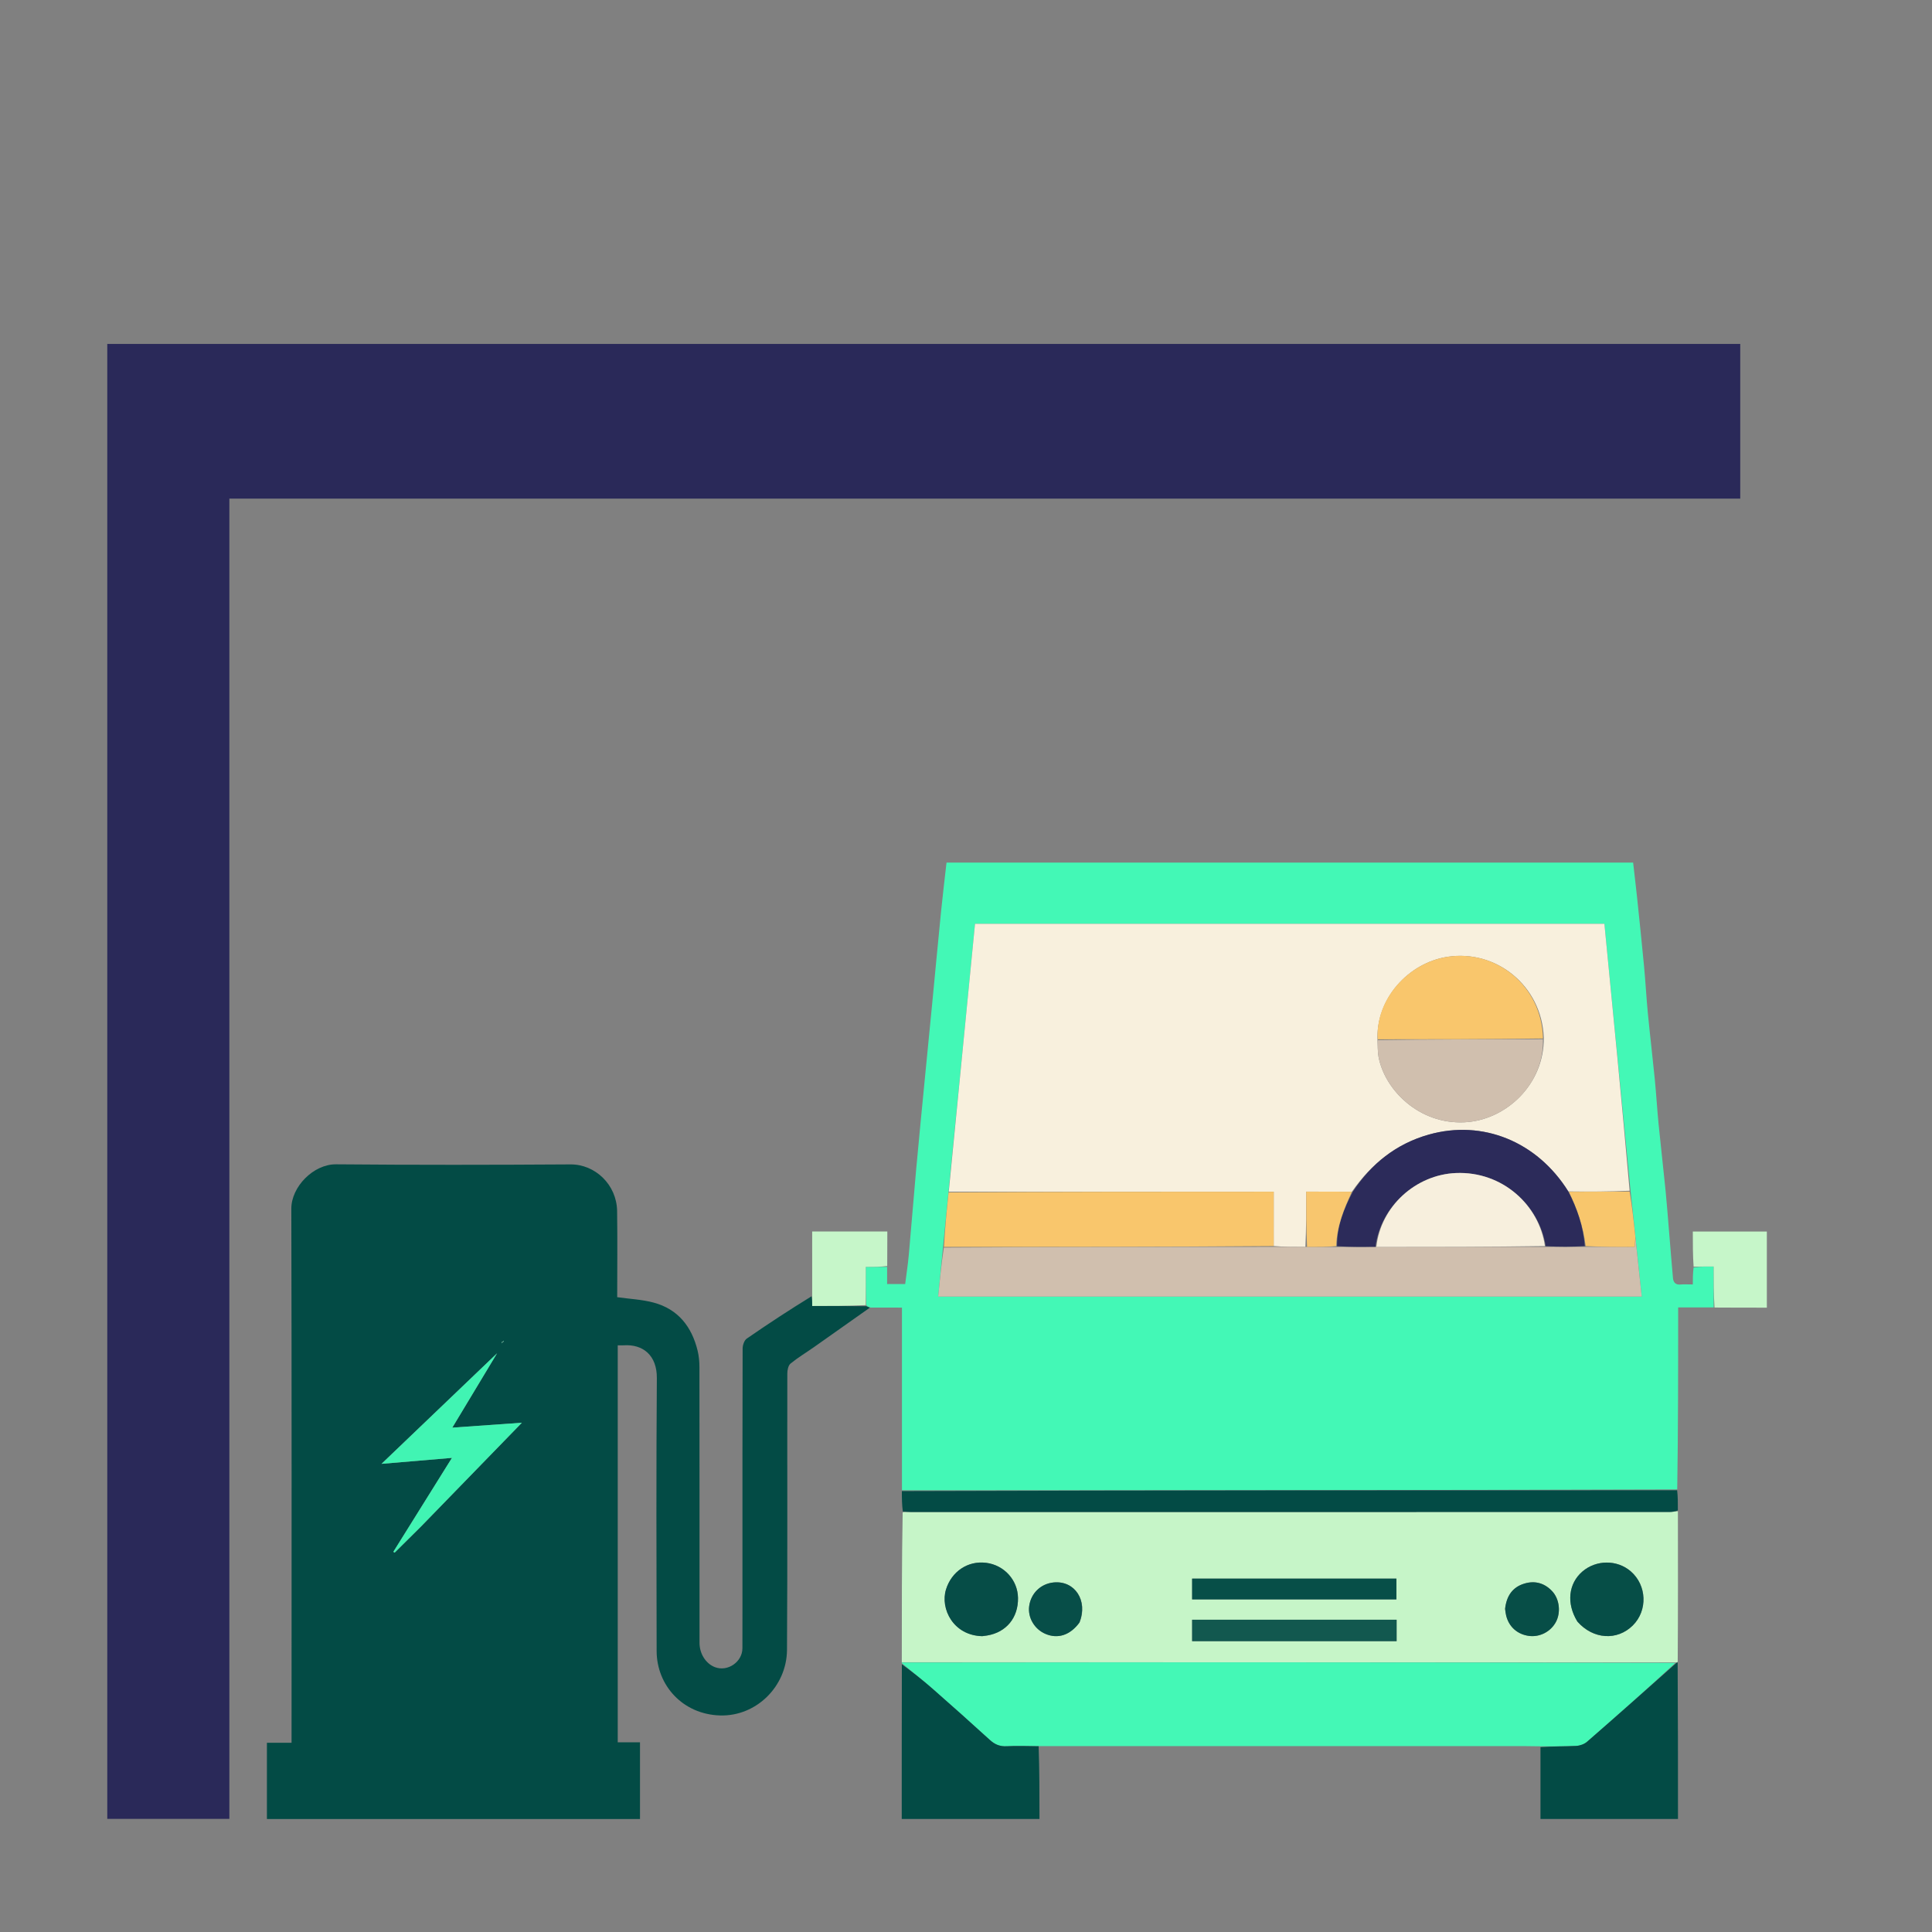 <?xml version="1.0" encoding="UTF-8"?>
<svg id="Layer_1" data-name="Layer 1" xmlns="http://www.w3.org/2000/svg" viewBox="0 0 1079.79 1079.9">
  <rect x="0" y="0" width="1079.79" height="1079.9" fill="#808080" stroke="none"/>
  <defs>
    <style>
      .cls-1 {
        fill: #c6f5c8;
      }

      .cls-1, .cls-2, .cls-3, .cls-4, .cls-5, .cls-6, .cls-7, .cls-8, .cls-9, .cls-10, .cls-11, .cls-12, .cls-13, .cls-14, .cls-15, .cls-16, .cls-17, .cls-18, .cls-19, .cls-20, .cls-21 {
        stroke-width: 0px;
      }

      .cls-2 {
        fill: #074f48;
      }

      .cls-3 {
        fill: #d0bfae;
      }

      .cls-4 {
        fill: #2a2959;
      }

      .cls-5 {
        fill: #f7efdd;
      }

      .cls-6 {
        fill: #44f8b6;
      }

      .cls-7 {
        fill: #2c2b5a;
      }

      .cls-8 {
        fill: #f8c66c;
      }

      .cls-9 {
        fill: #c6f6c9;
      }

      .cls-10 {
        fill: #f8c66e;
      }

      .cls-11 {
        fill: #074e47;
      }

      .cls-12 {
        fill: #074e48;
      }

      .cls-13 {
        fill: #064e47;
      }

      .cls-14 {
        fill: #f8f0dd;
      }

      .cls-15 {
        fill: #12584f;
      }

      .cls-16 {
        fill: #034b45;
      }

      .cls-17 {
        fill: #f9c66c;
      }

      .cls-18 {
        fill: #064d47;
      }

      .cls-19 {
        fill: #41f4b3;
      }

      .cls-20 {
        fill: #fff;
        opacity: 0;
      }

      .cls-21 {
        fill: #43f8b6;
      }
    </style>
  </defs>
  <path class="cls-20" d="M714.96,1079.9H0V0h1079.79v1079.9h-364.83M860.96,976.94v39.7h76.85c0-29.34,0-58.41.09-88.45-.04-27.85-.08-55.7-.19-84.43.03-3.61.06-7.22.22-11.76v-101.26c6.25,0,13.04,0,20.8.13h28.76v-42.56h-41.38c0,6.85,0,13.31,0,20.66v8.93c-2.86,0-4.86-.16-6.83.04-2.79.28-4.03-1.17-4.26-3.61-.75-8.2-1.38-16.42-2.07-24.63-.69-8.21-1.28-16.43-2.1-24.63-1.22-12.27-2.67-24.51-3.87-36.77-.82-8.36-1.29-16.76-2.12-25.12-1.21-12.27-2.68-24.51-3.87-36.77-.84-8.69-1.3-17.43-2.11-26.12-1.22-12.93-2.58-25.85-3.93-38.77-.68-6.47-1.46-12.94-2.2-19.38h-383.74c-1.03,9.12-2.13,18.06-3.02,27.02-1.73,17.35-3.34,34.72-5.02,52.08-1.32,13.59-2.67,27.18-3.99,40.77-1.68,17.36-3.4,34.71-4.98,52.08-1.43,15.75-2.64,31.51-4.07,47.26-.5,5.48-1.35,10.93-2.03,16.32h-10.09c0-3.35,0-6.47.13-10.54v-18.85h-42.01c0,12.14,0,23.93-.69,35.85-11.98,7.97-24.03,15.85-35.87,24.04-1.41.98-2.31,3.67-2.31,5.57-.13,40.17-.1,80.33-.1,120.5,0,15.67.04,31.33-.02,47-.03,7.66-8.29,13.28-15.37,10.55-5.11-1.97-8.61-7.5-8.61-13.64,0-51.33.02-102.66-.04-154,0-3.08-.29-6.23-1.01-9.21-3.25-13.4-10.88-23.19-24.53-26.88-6.51-1.76-13.43-2.05-20.42-3.04,0-15.87.18-32.02-.05-48.17-.22-14.65-12.21-26.13-26.06-26.04-43.66.28-87.33.34-131-.05-12.66-.11-25.06,12.58-25.02,24.81.24,97.5.13,195,.13,292.49,0,1.92,0,3.83,0,6h-13.77v42.61h208.51v-42.88h-12.44v-221.87c1.27,0,2.26.06,3.24,0,11.01-.74,18.72,5.7,18.62,18.34-.37,50.83-.23,101.66-.12,152.5.04,19.35,14.71,35.45,35.48,36.03,20.35.58,37.25-16.36,37.38-36.63.33-51.5.09-103,.18-154.5,0-1.89.52-4.49,1.8-5.53,4.12-3.37,8.74-6.13,13.12-9.21,10.45-7.35,20.88-14.74,32.2-22.06h16.97c0,34.65,0,68.37-.13,103,.05,3.6.11,7.2,0,11.76,0,27.81.02,55.61,0,83.76,0,0,.13.31,0,1.29v85.98h76.98c0-13.72,0-27.16.93-40.69,89.7,0,179.39-.02,269.09-.02,3.33,0,6.65.08,9.98,1.03M59.96,990.4v26.17h68.23V278.68h844.43v-86.46H59.96v798.18Z"/>
  <path class="cls-4" d="M59.96,989.9V192.22h912.66v86.46H128.19v737.88H59.96v-26.67Z"/>
  <path class="cls-16" d="M486.26,730.78c-10.44,7.37-20.86,14.76-31.31,22.11-4.37,3.07-8.99,5.83-13.12,9.21-1.28,1.05-1.8,3.64-1.8,5.53-.09,51.5.15,103-.18,154.5-.13,20.27-17.03,37.21-37.38,36.63-20.77-.59-35.43-16.69-35.48-36.03-.11-50.83-.26-101.67.12-152.5.09-12.64-7.62-19.08-18.62-18.34-.98.07-1.96,0-3.24,0v221.87h12.44v42.88h-208.51v-42.61h13.77c0-2.16,0-4.08,0-6,0-97.5.11-195-.13-292.49-.03-12.23,12.37-24.93,25.02-24.81,43.66.39,87.33.33,131,.05,13.85-.09,25.84,11.39,26.06,26.04.24,16.14.05,32.29.05,48.17,6.99.99,13.9,1.28,20.42,3.04,13.65,3.68,21.27,13.48,24.53,26.88.72,2.98,1.01,6.14,1.01,9.21.06,51.33.04,102.66.04,154,0,6.14,3.5,11.67,8.61,13.64,7.08,2.73,15.35-2.88,15.37-10.55.05-15.67.02-31.33.02-47,0-40.17-.03-80.33.1-120.5,0-1.9.9-4.59,2.31-5.57,11.83-8.19,23.88-16.07,36.22-23.66.36,1.97.36,3.56.36,5.42,10.29,0,20.12,0,30.24.13.88.34,1.48.54,2.07.74M280.4,750.05c.02.25.03.49.05.74.16-.31.33-.61,1-.84.04-.22.08-.45.12-.67-.2.21-.4.42-1.17.78M235.51,852.95c18.43-18.96,36.86-37.93,56.16-57.78-13.75.97-25.93,1.83-38.89,2.74,9.46-15.7,18.49-30.7,25.03-41.56-19.09,18.26-41.35,39.56-64.58,61.79,13.76-1.17,26.06-2.21,39.36-3.33-11.29,18.11-22.02,35.31-32.76,52.51.24.15.48.31.72.46,4.82-4.77,9.63-9.55,14.95-14.82Z"/>
  <path class="cls-21" d="M486.7,730.8c-1.04-.23-1.63-.43-2.52-1.24-.3-7.5-.3-14.4-.3-21.5h11.93v9.58h10.09c.68-5.39,1.53-10.84,2.03-16.32,1.43-15.75,2.64-31.51,4.07-47.26,1.58-17.37,3.3-34.72,4.98-52.08,1.32-13.59,2.67-27.18,3.99-40.77,1.68-17.36,3.29-34.73,5.02-52.08.9-8.96,2-17.89,3.02-27.02h383.74c.73,6.45,1.52,12.91,2.2,19.38,1.35,12.92,2.71,25.84,3.93,38.77.82,8.7,1.27,17.43,2.11,26.12,1.19,12.27,2.66,24.51,3.87,36.77.82,8.36,1.3,16.76,2.12,25.12,1.21,12.27,2.66,24.51,3.87,36.77.81,8.2,1.41,16.42,2.1,24.63.69,8.21,1.32,16.42,2.07,24.63.22,2.43,1.47,3.88,4.26,3.61,1.97-.2,3.97-.04,6.83-.04,0-3.12,0-6.03.44-9.48,3.98-.55,7.53-.55,11.21-.55v22.87h-19.84c0,34.18,0,67.72-.52,101.72-144.78.46-289.04.47-433.3.48v-102.09c-5.2,0-11.08,0-17.41-.02M526.99,697.68c-.87,8.85-1.73,17.7-2.64,26.97h393.19c-1.19-11.15-2.34-21.94-3.54-33.63-.9-8.35-1.79-16.7-2.74-25.98-4.86-49.59-9.72-99.17-14.57-148.74h-351.75c-4.92,50.16-9.8,99.95-14.89,150.57-.97,9.99-1.95,19.98-3.06,30.82Z"/>
  <path class="cls-1" d="M504.01,929.01c0-27.81-.02-55.61.49-83.77,1.85-.29,3.18-.19,4.51-.19,141.27,0,282.55,0,423.82-.01,1.65,0,3.3-.26,4.95-.41.04,27.85.08,55.7-.11,84.03-.23.48-.6.53-1.07.46-144.51-.08-288.55-.09-432.59-.1M712.46,905.27h-46.18v11.98h114.28v-11.97c-22.56,0-44.83,0-68.1,0M726.46,893.9h53.98v-11.62h-114.17v11.62h60.18M881.77,906.5c8.64,9.79,22.08,10.63,30.82,1.93,8.39-8.36,7.84-22.44-1.18-30.22-7.62-6.57-19.31-6.52-27.02.12-7.8,6.72-9.04,17.8-2.62,28.17M549.28,914.45c.82-.12,1.64-.24,2.46-.38,10.72-1.81,17.4-9.96,17.22-21-.16-9.98-7.74-18.33-17.79-19.61-10.3-1.31-19.35,4.89-22.45,14.88-3.34,10.77,4.09,25.75,20.55,26.11M603.47,906.59c4.72-11.99-2.74-23.33-14.58-22.16-7.17.71-12.63,5.95-13.66,13.11-.93,6.45,2.89,13.02,9.12,15.65,6.9,2.92,13.75.73,19.13-6.61M841.16,899.4c.2,1.15.34,2.3.61,3.43,1.51,6.38,6.32,10.65,12.86,11.48,6.01.76,12.09-2.42,14.97-7.82,2.84-5.33,2-12.84-2.13-17.21-4.25-4.51-9.56-6-15.47-4.23-6.61,1.98-9.96,6.81-10.84,14.35Z"/>
  <path class="cls-6" d="M503.99,929.18c144.06-.16,288.1-.15,432.42.19-16.26,14.94-32.77,29.6-49.41,44.09-1.56,1.36-4.02,2.22-6.11,2.32-6.63.33-13.28.19-19.93.23-3.33-.04-6.65-.12-9.98-.12-89.7,0-179.39.01-270.02.02-6.75-.01-12.58-.24-18.39.06-3.79.19-6.59-1.02-9.34-3.52-10.57-9.62-21.22-19.15-31.97-28.57-5.58-4.89-11.43-9.49-17.15-14.22,0,0-.13-.31-.12-.48Z"/>
  <path class="cls-16" d="M937.75,844.19c-1.62.58-3.27.85-4.92.85-141.27.02-282.55.02-423.82.01-1.33,0-2.66-.1-4.43-.29-.49-3.73-.55-7.33-.53-11.39,144.33-.46,288.59-.47,433.3-.46.43,3.62.4,7.23.4,11.28Z"/>
  <path class="cls-16" d="M860.96,976.48c6.64-.5,13.3-.36,19.93-.69,2.09-.1,4.55-.97,6.11-2.32,16.65-14.49,33.15-29.15,49.88-44.02.19-.26.56-.31.75-.31.19,29.08.19,58.16.19,87.49h-76.85c0-13.22,0-26.46,0-40.16Z"/>
  <path class="cls-16" d="M504.04,930.15c5.79,4.24,11.64,8.84,17.22,13.73,10.75,9.42,21.4,18.95,31.97,28.57,2.75,2.5,5.55,3.71,9.34,3.52,5.8-.3,11.63-.07,17.92,0,.47,13.49.47,26.93.47,40.65h-76.98c0-28.6,0-57.29.07-86.47Z"/>
  <path class="cls-9" d="M958.24,730.79c-.48-7.45-.48-14.84-.48-22.94-3.68,0-7.23,0-11.21.1-.44-6.35-.44-12.8-.44-19.66h41.38v42.56c-9.61,0-19.18,0-29.24-.07Z"/>
  <path class="cls-9" d="M495.87,707.58c-3.82.48-7.57.48-11.99.48,0,7.1,0,14,0,21.37-9.82.47-19.64.47-29.94.47,0-1.86,0-3.45-.01-5.48-.01-12.23-.01-24.02-.01-36.16h42.01c0,6.33,0,12.59-.06,19.33Z"/>
  <path class="cls-19" d="M235.26,853.2c-5.07,5.02-9.88,9.8-14.7,14.57-.24-.15-.48-.31-.72-.46,10.73-17.2,21.46-34.4,32.76-52.51-13.3,1.13-25.6,2.17-39.36,3.33,23.23-22.22,45.49-43.52,64.58-61.79-6.54,10.86-15.58,25.86-25.03,41.56,12.96-.91,25.14-1.77,38.89-2.74-19.3,19.86-37.73,38.82-56.41,58.03Z"/>
  <path class="cls-19" d="M280.94,749.87c-.16.31-.33.61-.49.92-.02-.25-.03-.49.23-.82.28-.08.26-.1.26-.1Z"/>
  <path class="cls-19" d="M280.96,749.9c.21-.2.41-.41.61-.62-.04.22-.08.45-.38.64-.26-.04-.24-.02-.23-.01Z"/>
  <path class="cls-14" d="M530.26,666.04c4.88-49.79,9.76-99.58,14.68-149.74h351.75c4.86,49.57,9.72,99.16,14.1,149.2-11.64.5-22.81.55-34.26.39-17.43-27.87-47.83-40.27-77.99-31.76-18.24,5.15-32.08,16.28-42.95,31.9-8.68-.04-16.89-.04-25.53-.04,0,10.77,0,20.83-.47,30.91-6.22,0-11.98,0-17.72-.49.01-10.37.01-20.26.01-30.38h-181.62M769.91,581.79c.17,2.97,0,6.01.56,8.91,3.52,18.6,22.74,37.73,47.96,36.55,23.17-1.09,44.67-21.14,44.4-47.28-1.11-29.16-26.75-49.49-54.02-45.18-21.58,3.41-40.1,23.4-38.9,47.01Z"/>
  <path class="cls-3" d="M711.86,696.88c5.75.01,11.5.02,18.18.03,6.21,0,11.48,0,17.24.05,7.48,0,14.49-.05,21.97-.08,31.74,0,63.01-.03,94.7.02,7.57.03,14.71-.01,22.33-.03,9.38.03,18.29.03,27.35.03.17-2.06.3-3.52.42-4.98,1.15,10.79,2.3,21.57,3.49,32.73h-393.19c.91-9.27,1.77-18.12,3.17-27.36,61.8-.4,123.07-.4,184.34-.4Z"/>
  <path class="cls-17" d="M711.87,696.42c-61.28.47-122.55.47-184.28.45.52-10.02,1.49-20.01,2.57-30.41,60.34-.41,120.58-.41,181.72-.41,0,10.11,0,20.01-.01,30.38Z"/>
  <path class="cls-8" d="M914.02,691.47c-.1,1.91-.22,3.37-.4,5.44-9.06,0-17.97,0-27.39-.44-1.35-11.05-4.75-20.9-9.43-30.38,11.17-.05,22.34-.09,34-.13,1.4,8.36,2.29,16.71,3.21,25.51Z"/>
  <path class="cls-15" d="M712.96,905.27c22.77,0,45.05,0,67.6,0v11.97h-114.28v-11.98c15.34,0,30.76,0,46.68,0Z"/>
  <path class="cls-2" d="M725.96,893.9h-59.68v-11.62h114.17v11.62h-54.48Z"/>
  <path class="cls-13" d="M881.54,906.22c-6.19-10.09-4.95-21.17,2.85-27.89,7.72-6.64,19.4-6.69,27.02-.12,9.02,7.78,9.57,21.86,1.18,30.22-8.74,8.7-22.18,7.86-31.05-2.21Z"/>
  <path class="cls-18" d="M548.87,914.45c-16.06-.36-23.49-15.34-20.15-26.11,3.1-9.99,12.15-16.19,22.45-14.88,10.05,1.27,17.63,9.62,17.79,19.61.18,11.04-6.51,19.2-17.22,21-.82.14-1.64.25-2.87.38Z"/>
  <path class="cls-12" d="M603.26,906.91c-5.16,7.02-12.02,9.2-18.92,6.28-6.22-2.63-10.05-9.2-9.12-15.65,1.03-7.16,6.5-12.41,13.66-13.11,11.84-1.17,19.31,10.17,14.37,22.48Z"/>
  <path class="cls-11" d="M841.21,899.01c.83-7.14,4.18-11.98,10.79-13.95,5.91-1.77,11.22-.28,15.47,4.23,4.13,4.38,4.97,11.89,2.13,17.21-2.88,5.41-8.96,8.58-14.97,7.82-6.54-.83-11.35-5.11-12.86-11.48-.27-1.13-.41-2.29-.56-3.83Z"/>
  <path class="cls-7" d="M876.53,665.89c4.95,9.68,8.36,19.53,9.23,30.55-7.1.45-14.24.49-21.89.05-3.57-22.84-24.11-41.99-50.19-40.89-22.29.94-41.98,18.48-44.92,41.26-7.01.05-14.01.11-21.49-.34-.14-11.34,3.89-21.03,8.78-30.46,10.4-15.65,24.23-26.79,42.48-31.94,30.17-8.51,60.56,3.89,77.99,31.76Z"/>
  <path class="cls-17" d="M769.96,580.87c-1.25-22.69,17.27-42.68,38.85-46.09,27.27-4.31,52.91,16.03,53.55,45.62-31.11.45-61.75.46-92.4.47Z"/>
  <path class="cls-3" d="M769.93,581.33c30.67-.47,61.31-.47,92.41-.51.76,25.28-20.74,45.33-43.91,46.42-25.22,1.19-44.44-17.95-47.96-36.55-.55-2.9-.39-5.94-.53-9.37Z"/>
  <path class="cls-10" d="M755.59,666.03c-4.42,9.47-8.45,19.16-8.79,30.44-5.28.44-10.55.44-16.29.43-.46-10.07-.46-20.13-.46-30.9,8.64,0,16.85,0,25.53.04Z"/>
  <path class="cls-5" d="M769.25,696.89c2.46-22.81,22.15-40.35,44.44-41.28,26.08-1.1,46.62,18.05,49.76,40.82-31.19.44-62.45.47-94.19.46Z"/>
</svg>
